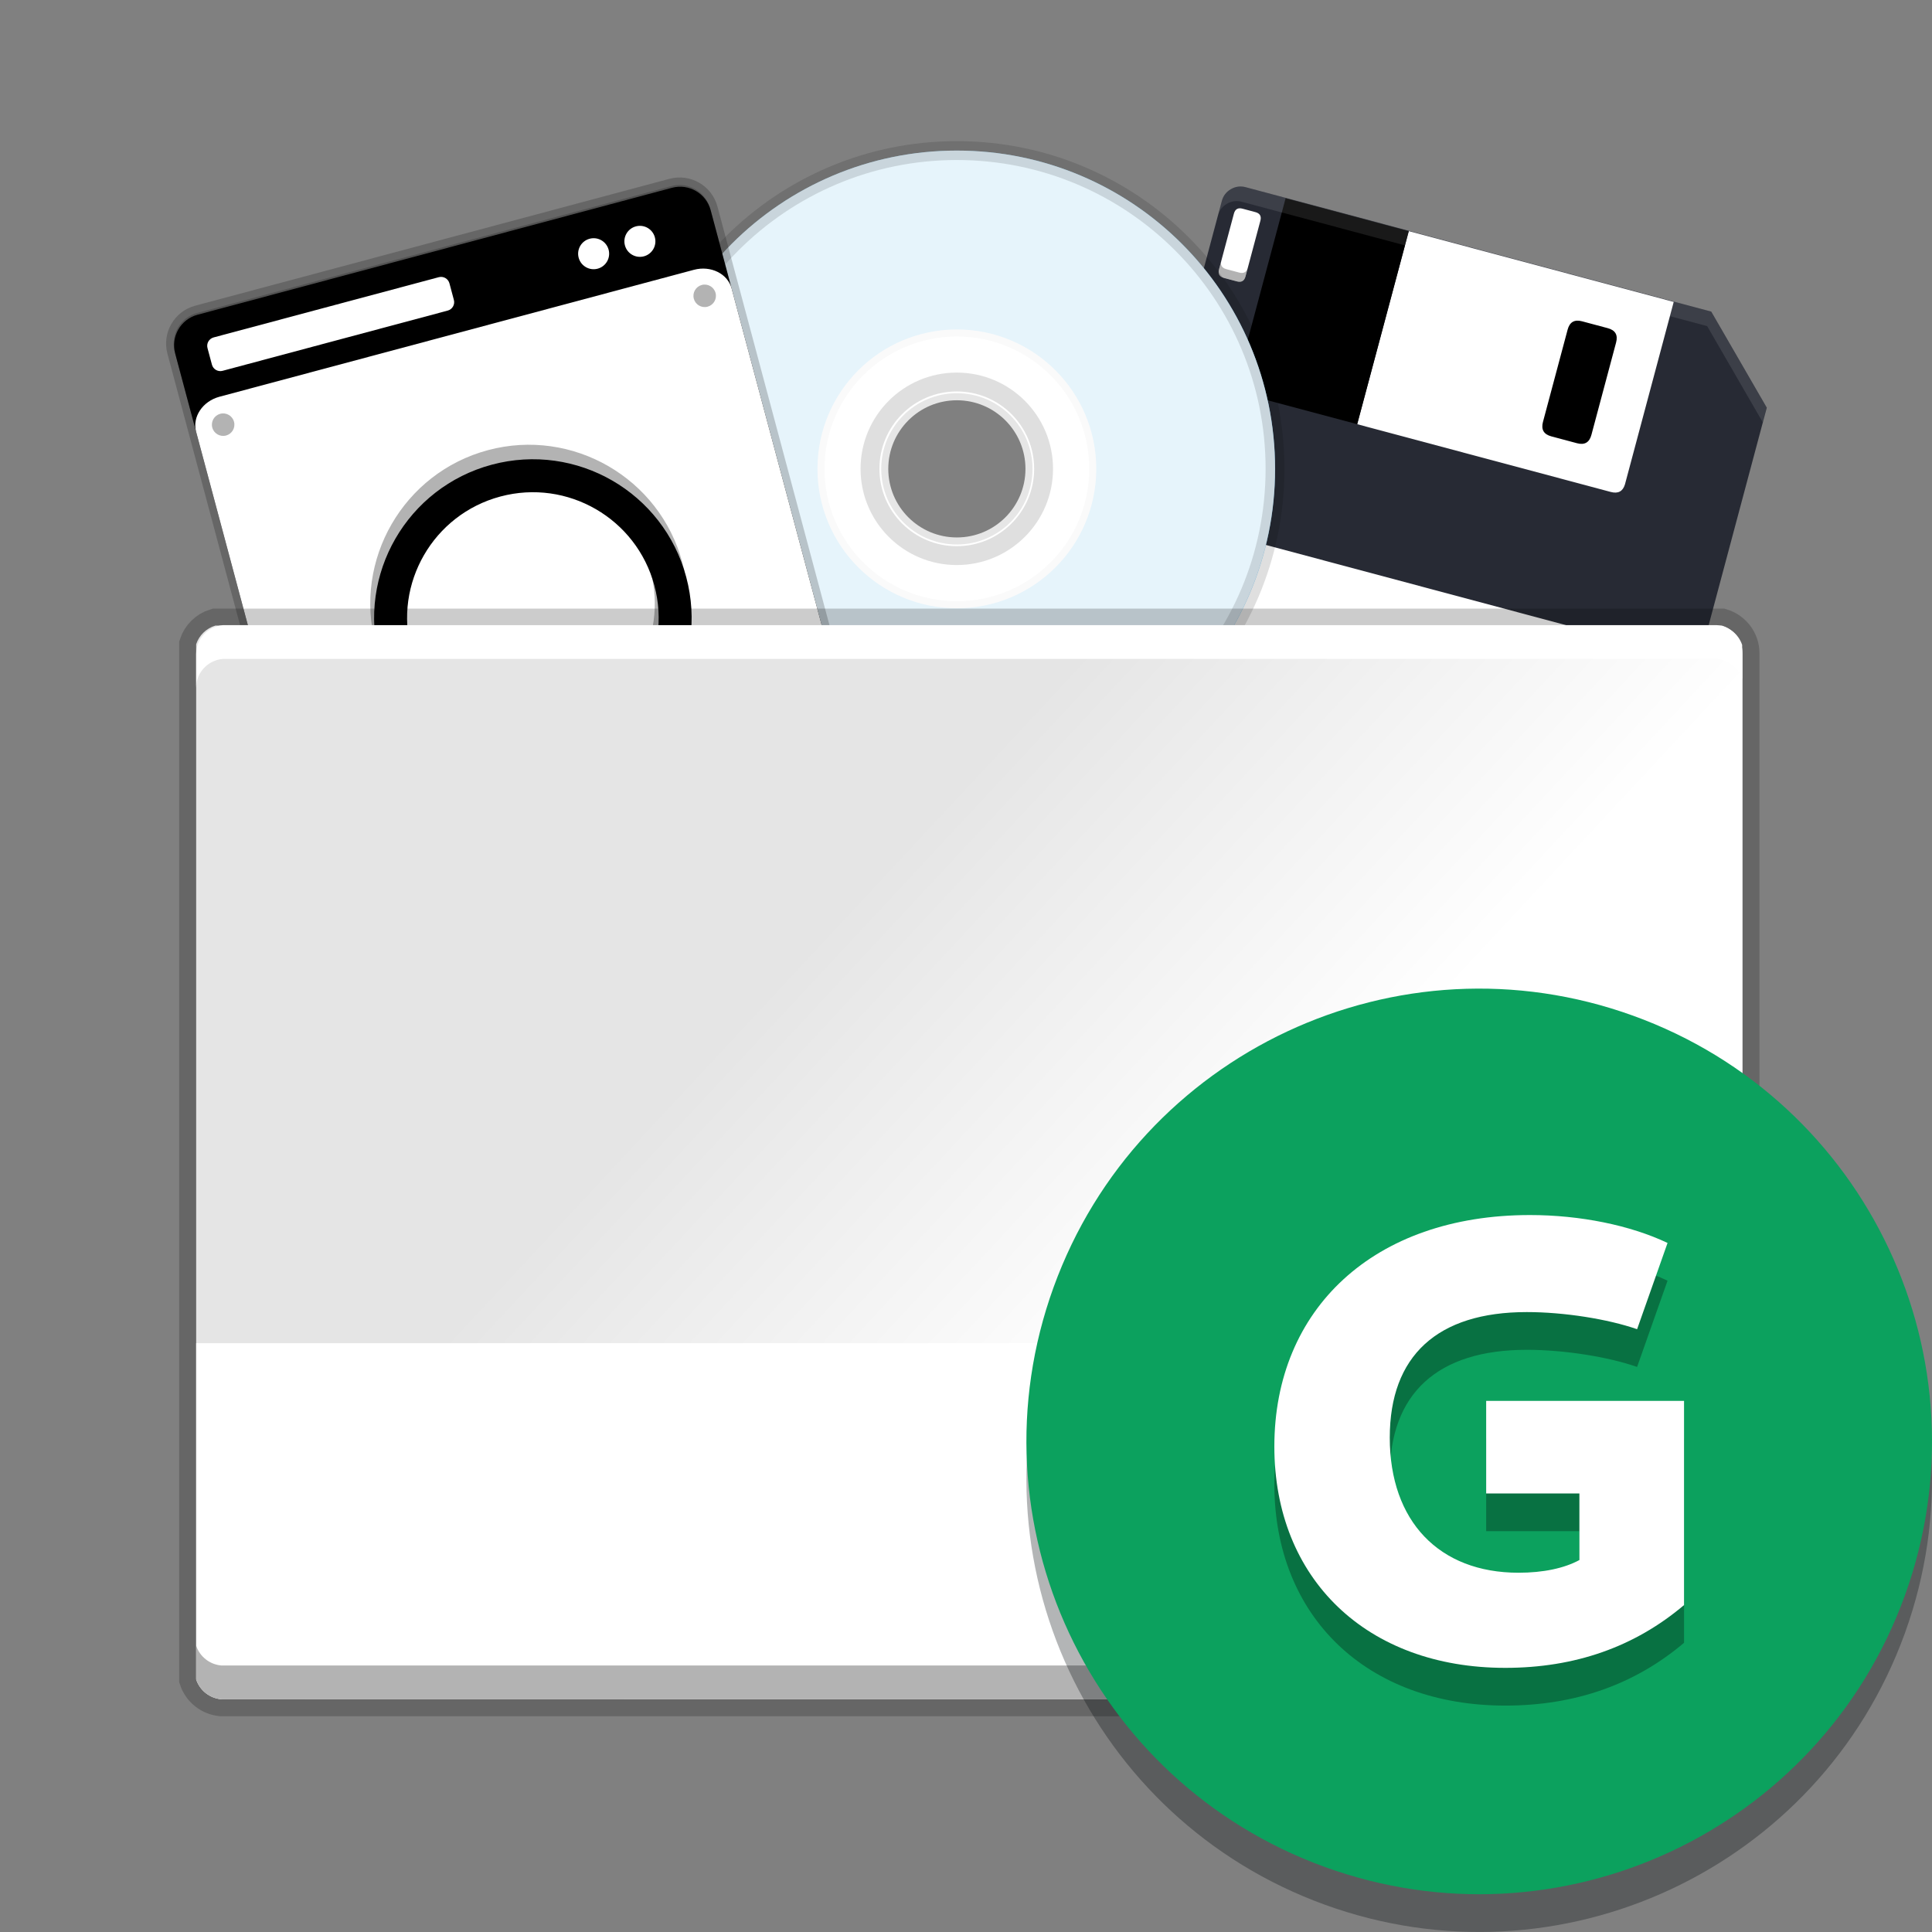 <svg width="512" height="512" version="1.1" viewBox="0 0 384 384" xmlns="http://www.w3.org/2000/svg"><rect x="0" y="0" width="384" height="384" fill="#808080" stroke="none"/><defs><linearGradient id="b" x1="166.47" x2="283.56" y1="270.99" y2="370.27" gradientTransform="matrix(.683 0 0 .622 17.814 50.385)" gradientUnits="userSpaceOnUse"><stop stop-color="#e5e5e5" offset="0"/><stop stop-color="#fff" offset="1"/></linearGradient><clipPath id="c"><rect width="384" height="384"/></clipPath><linearGradient id="a" x1="166.47" x2="283.56" y1="270.99" y2="370.27" gradientTransform="matrix(.683 0 0 .622 17.814 50.385)" gradientUnits="userSpaceOnUse"><stop stop-color="#e5e5e5" offset="0"/><stop stop-color="#fff" offset="1"/></linearGradient><clipPath id="d"><rect width="384" height="384"/></clipPath></defs><g transform="matrix(.378 .101 -.101 .378 229.29 22.899)"><g stroke-width="1.024"><path d="m339.23 63.08-39.822-39.83h-244.75c-2.741 0-5.101 0.968-7.05 2.913-1.929 1.944-2.889 4.301-2.889 7.038v317.6c0 0.376 0 0.736 0.076 1.076 0.232 2.281 1.176 4.261 2.833 5.946 1.952 1.944 4.313 2.925 7.054 2.925h274.63c2.749 0 5.085-0.98 7.014-2.925 1.696-1.684 2.645-3.665 2.873-5.946 0-0.34 0.076-0.7 0.076-1.076v-287.72z" fill="#272a34"/><path d="m273.77 124.95c3.857 0 5.841-1.849 5.962-5.581v-95.94h-139.3v101.52z" fill="#fff"/><path d="m309.78 202.85c0-4.433-2.001-6.662-5.986-6.662h-223.65c-3.989 0-5.97 2.229-5.97 6.662v157.9h235.6z" fill="#fff"/><path d="m140.43 124.95v-101.52h-64.764v95.94c0.128 3.733 2.112 5.581 5.965 5.581z"/><path d="m256.78 50.925c0-3.977-1.984-5.965-5.962-5.965h-13.531c-3.981 0-5.981 1.984-5.981 5.965v48.556c0 3.981 2.001 5.981 5.981 5.981h13.531c3.981 0 5.962-2.001 5.962-5.981z"/><path d="m55.88 34.217c-2.373 0-3.569 1.196-3.569 3.569v29.279c0 2.373 1.196 3.569 3.569 3.569h6.786c2.377 0 3.569-1.196 3.569-3.569v-29.279c0-2.373-1.192-3.569-3.569-3.569zm3.537 289.26c-2.357 0-4.373 0.84-6.034 2.501-1.66 1.656-2.501 3.677-2.501 6.034s0.84 4.373 2.501 6.034c1.66 1.66 3.677 2.497 6.034 2.497s4.373-0.836 6.034-2.497c1.66-1.66 2.501-3.677 2.497-6.034 0-2.357-0.836-4.377-2.497-6.034-1.66-1.66-3.677-2.501-6.034-2.501zm264.71 0c-2.357 0-4.377 0.84-6.037 2.501-1.656 1.656-2.497 3.677-2.497 6.034s0.84 4.373 2.497 6.034c1.66 1.66 3.681 2.497 6.037 2.497 2.357 0 4.373-0.836 6.034-2.497 1.66-1.66 2.497-3.677 2.497-6.034s-0.836-4.377-2.497-6.034c-1.66-1.66-3.677-2.501-6.034-2.501z" fill="#fff"/></g><g transform="matrix(1.024 0 0 1.024 -.57 -.384)" stroke-width="1.333"><path transform="scale(.75)" d="m68.838 81.803v6c0 3.088 1.558 4.644 4.646 4.644h8.834c3.094 0 4.644-1.556 4.644-4.644v-6c0 3.088-1.551 4.644-4.644 4.644h-8.834c-3.088 0-4.646-1.556-4.646-4.644zm-1.463 347.89c-0.257 0.949-0.396 1.948-0.396 3.002 0 3.068 1.094 5.692 3.256 7.854s4.786 3.25 7.854 3.25 5.694-1.089 7.856-3.25 3.255-4.786 3.25-7.854c0-1.052-0.139-2.05-0.395-2.998-0.49 1.811-1.437 3.433-2.856 4.852-2.162 2.162-4.788 3.25-7.856 3.25s-5.692-1.089-7.854-3.25c-1.419-1.419-2.368-3.043-2.859-4.856zm344.59 0c-0.257 0.949-0.395 1.948-0.395 3.002 0 3.068 1.094 5.692 3.25 7.854 2.161 2.161 4.792 3.25 7.859 3.25s5.692-1.089 7.854-3.25c2.161-2.162 3.25-4.786 3.25-7.854 0-1.054-0.138-2.053-0.395-3.002-0.49 1.813-1.436 3.436-2.856 4.856-2.162 2.161-4.786 3.25-7.854 3.25s-5.698-1.089-7.859-3.25c-1.416-1.419-2.365-3.043-2.856-4.856z" opacity=".3"/><path transform="scale(.75)" d="m404 257.8v10c0.015 0.265 0.025 0.534 0.025 0.814v-10c0-0.281-0.01-0.549-0.025-0.814zm-345.03 189.36v10c0 0.49 6.76e-4 0.958 0.1 1.4 0.302 2.969 1.531 5.548 3.688 7.74 2.542 2.531 5.614 3.807 9.182 3.807h332.06v-10h-332.06c-3.568 0-6.64-1.275-9.182-3.807-2.156-2.193-3.385-4.771-3.688-7.74-0.099-0.443-0.1-0.911-0.1-1.4zm383.43 0c0 0.49-0.1 0.958-0.1 1.4-0.297 2.969-1.532 5.548-3.74 7.74-2.51 2.531-5.551 3.807-9.129 3.807h-25.402v10h25.402c3.578 0 6.619-1.275 9.129-3.807 2.208-2.193 3.443-4.771 3.74-7.74 0-0.443 0.1-0.911 0.1-1.4z" opacity=".3"/><path transform="scale(.75)" d="m71.906 30.766c-3.568 0-6.641 1.26-9.178 3.791-2.51 2.531-3.76 5.6-3.76 9.162v10c0-3.562 1.249-6.631 3.76-9.162 2.537-2.531 5.61-3.791 9.178-3.791h318.59l51.838 51.85h0.059v-10h-0.059l-51.838-51.85h-291.26z" fill="#fff" opacity=".1"/></g></g><g transform="matrix(.398 0 0 .398 113.77 16.773)"><path d="m192 33.059c-87.781 0-158.95 71.16-158.95 158.94s71.164 158.94 158.95 158.94c87.777 0 158.94-71.16 158.94-158.94s-71.164-158.94-158.94-158.94zm0 115.59c23.941 0 43.348 19.406 43.348 43.348 0 23.941-19.406 43.348-43.348 43.348-23.945 0-43.348-19.406-43.348-43.348 0-23.941 19.402-43.348 43.348-43.348z" fill="#80c6ed"/><path d="m192 124.14c-37.48 0-67.863 30.379-67.863 67.859s30.383 67.859 67.863 67.859c37.477 0 67.859-30.379 67.859-67.859s-30.383-67.859-67.859-67.859zm0 31.848c19.887 0 36.012 16.125 36.012 36.012s-16.125 36.012-36.012 36.012-36.016-16.125-36.016-36.012 16.129-36.012 36.016-36.012z" fill="#fff" stroke="#e6e6e6" stroke-width="3.519"/></g><path d="m190.17 29.929c-34.933 0-63.256 28.319-63.256 63.252s28.32 63.252 63.256 63.252c34.932 0 63.252-28.319 63.252-63.252s-28.32-63.252-63.252-63.252zm0 46c9.528 0 17.251 7.723 17.251 17.251 0 9.528-7.723 17.251-17.251 17.251-9.529 0-17.251-7.723-17.251-17.251 0-9.528 7.721-17.251 17.251-17.251z" fill="#fff" opacity=".8" stroke="#000" stroke-opacity=".157" stroke-width="3.75"/><g transform="matrix(.385 -.103 -.103 -.385 49.539 208.21)"><path d="m69.555 24.285c-8.715 0-15.781 6.191-15.781 13.828v2.558c-0.002 0.097-0.007 0.193-0.007 0.29v303.88c0 8.715 7.066 15.781 15.781 15.781h244.89c8.715 0 15.781-7.066 15.781-15.781v-40.132c2e-3 -0.085 7e-3 -0.169 7e-3 -0.255v-266.34c0-7.637-7.067-13.828-15.782-13.828z" opacity=".2" stroke="#000" stroke-width="7.5"/><path d="m69.555 24.285h244.89c8.715 0 15.781 7.066 15.781 15.777v303.88c0 8.715-7.066 15.781-15.781 15.781h-244.89c-8.715 0-15.781-7.066-15.781-15.781v-303.88c0-8.711 7.066-15.777 15.781-15.777z"/><g fill="#fff"><path d="m74.383 329.47h116.23c2.394 0 4.336 1.941 4.336 4.336v8.566c0 2.394-1.941 4.34-4.336 4.34h-116.23c-2.398 0-4.34-1.945-4.34-4.34v-8.566c0-2.394 1.941-4.336 4.34-4.336z"/><path d="m69.562 23.387h244.89c8.715 0 15.781 6.191 15.781 13.828v266.34c0 7.641-7.066 13.832-15.781 13.832h-244.89c-8.715 0-15.781-6.191-15.781-13.832v-266.34c0-7.637 7.066-13.828 15.781-13.828z"/><path d="m275.97 338.06c0 4.269-3.461 7.731-7.731 7.731-4.273 0-7.734-3.461-7.734-7.731s3.461-7.731 7.734-7.731c4.269 0 7.731 3.461 7.731 7.731z"/><path d="m299.85 338.06c0 4.269-3.465 7.731-7.734 7.731s-7.731-3.461-7.731-7.731 3.461-7.731 7.731-7.731 7.734 3.461 7.734 7.731z"/></g><path transform="scale(.75)" d="m350.6 227.18c0 52.24-42.349 94.589-94.589 94.589s-94.589-42.349-94.589-94.589 42.349-94.589 94.589-94.589 94.589 42.349 94.589 94.589zm0 0" fill="none" stroke="#000" stroke-linecap="round" stroke-linejoin="round" stroke-width="21.924"/><path d="m192.01 98.725c-43.623 0-79.162 35.539-79.162 79.162s35.539 79.162 79.162 79.162 79.162-35.539 79.162-79.162-35.539-79.162-79.162-79.162zm0 16.441c34.736 0 62.721 27.984 62.721 62.721s-27.984 62.721-62.721 62.721c-34.736 0-62.721-27.984-62.721-62.721s27.984-62.721 62.721-62.721z" color="#000000" color-rendering="auto" dominant-baseline="auto" image-rendering="auto" opacity=".3" shape-rendering="auto" solid-color="#000000" style="font-feature-settings:normal;font-variant-alternates:normal;font-variant-caps:normal;font-variant-ligatures:normal;font-variant-numeric:normal;font-variant-position:normal;isolation:auto;mix-blend-mode:normal;shape-padding:0;text-decoration-color:#000000;text-decoration-line:none;text-decoration-style:solid;text-indent:0;text-orientation:mixed;text-transform:none;white-space:normal"/><circle cx="316.31" cy="303.46" r="5.609" opacity=".3"/><circle cx="67.882" cy="37.11" r="5.609" opacity=".3"/><circle cx="316.31" cy="37.312" r="5.609" opacity=".3"/><circle cx="67.711" cy="303.46" r="5.609" opacity=".3"/></g><path d="m42.81 124.34c-1.809 0.549-3.231 1.935-3.819 3.706v205.76c0.088 0.268 0.196 0.527 0.321 0.776 0.021 0.041 0.049 0.076 0.07 0.117 0.11 0.207 0.227 0.411 0.361 0.601 0.16 0.227 0.335 0.441 0.526 0.642 0.19 0.201 0.395 0.39 0.613 0.562 0.435 0.345 0.922 0.628 1.448 0.839 0.511 0.205 1.058 0.344 1.63 0.398h297.11c1.275-0.122 2.426-0.648 3.326-1.445 8e-3 -7e-3 0.016-0.013 0.024-0.02 8.9e-4 -8.6e-4 2e-3 -2e-3 3e-3 -3e-3 0.129-0.116 0.253-0.237 0.372-0.364 0.08-0.086 0.154-0.177 0.228-0.267 0.039-0.048 0.082-0.093 0.119-0.142 2e-3 -2e-3 3e-3 -4e-3 5e-3 -6e-3 0.103-0.134 0.2-0.272 0.291-0.414 3e-3 -4e-3 6e-3 -0.01 0.01-0.014 0.091-0.144 0.175-0.291 0.254-0.443 1.8e-4 -3.4e-4 -1.8e-4 -8.8e-4 0-8.8e-4 0.049-0.096 0.093-0.196 0.137-0.295 0.028-0.062 0.059-0.123 0.085-0.186 2e-3 -4e-3 3e-3 -7e-3 3e-3 -0.01 0.064-0.161 0.121-0.326 0.171-0.494 8.8e-4 -3e-3 2e-3 -6e-3 3e-3 -9e-3 0.05-0.169 0.092-0.342 0.126-0.518 3.3e-4 -2e-3 8.9e-4 -4e-3 8.9e-4 -5e-3 0.034-0.176 0.061-0.356 0.078-0.537 1.2e-4 -8.8e-4 -1.4e-4 -3e-3 0-4e-3 0.018-0.183 0.027-0.368 0.027-0.555v-202.16c0-2.599-1.728-4.784-4.114-5.507z" fill="url(#a)" opacity=".2" stroke="#000" stroke-width="6.752"/><g stroke-width=".9"><path d="m42.813 124.34c-1.809 0.549-3.232 1.936-3.819 3.707v205.76c0.704 2.135 2.63 3.71 4.97 3.934h297.11c2.959-0.283 5.264-2.732 5.264-5.733v-202.16c0-2.599-1.727-4.783-4.113-5.506z" fill="url(#b)"/><path d="m38.991 266.97v66.836c0.712 2.149 2.658 3.731 5.023 3.934h297c2.988-0.259 5.317-2.715 5.317-5.733v-65.037z" fill="#fff"/><path d="m346.33 325.3c0 3.019-2.329 5.475-5.316 5.733h-297c-2.365-0.203-4.311-1.786-5.023-3.934v6.708c0.712 2.149 2.658 3.732 5.023 3.934h297c2.988-0.259 5.316-2.715 5.316-5.733z" fill="#010101" opacity=".3"/></g><g transform="matrix(.906 0 0 .894 24.718 44.914)" clip-path="url(#c)"><path d="m15.75 102.66c0-3.375 2.57-6.121 5.867-6.41h327.75c2.606 0.23 4.758 1.996 5.543 4.398v-7.5c-0.785-2.402-2.938-4.168-5.543-4.398h-327.75c-3.297 0.289-5.867 3.035-5.867 6.41z" fill="#fff"/></g><path d="m378.54 324.8c-17.007 46.664-68.6 70.725-115.27 53.757-46.675-16.962-70.779-68.537-53.854-115.23 16.925-46.689 68.478-70.834 115.18-53.949 46.703 16.889 70.894 68.422 54.046 115.14" fill="#02090d" fill-rule="evenodd" opacity=".3" stroke-width="1.045"/><path d="m378.54 317.3c-17.007 46.664-68.6 70.725-115.27 53.757-46.675-16.962-70.779-68.537-53.854-115.23 16.925-46.689 68.478-70.834 115.18-53.949 46.703 16.889 70.894 68.422 54.046 115.14" fill="#0ca15e" fill-rule="evenodd" stroke-width="1.045"/><g transform="translate(444.4 -113.44)" opacity=".3" aria-label="G"><path d="m-145.23 452.44c13.866 0 25.714-4.16 35.546-12.479v-40.588h-39.328v18.403h18.529v13.235c-3.025 1.639-7.185 2.521-12.101 2.521-15.756 0-25.588-10.21-25.588-26.849 0-16.261 9.454-24.958 27.227-24.958 7.437 0 16.134 1.387 21.933 3.403l6.05-17.143c-7.437-3.529-17.395-5.546-27.353-5.546-31.008 0-50.798 18.655-50.798 46.008 0 26.345 18.403 43.992 45.882 43.992z" stroke-width="3.151"/></g><g transform="translate(444.4 -120.94)" fill="#fff" aria-label="G"><path d="m-145.23 452.44c13.866 0 25.714-4.16 35.546-12.479v-40.588h-39.328v18.403h18.529v13.235c-3.025 1.639-7.185 2.521-12.101 2.521-15.756 0-25.588-10.21-25.588-26.849 0-16.261 9.454-24.958 27.227-24.958 7.437 0 16.134 1.387 21.933 3.403l6.05-17.143c-7.437-3.529-17.395-5.546-27.353-5.546-31.008 0-50.798 18.655-50.798 46.008 0 26.345 18.403 43.992 45.882 43.992z" fill="#fff" stroke-width="3.151"/></g></svg>
